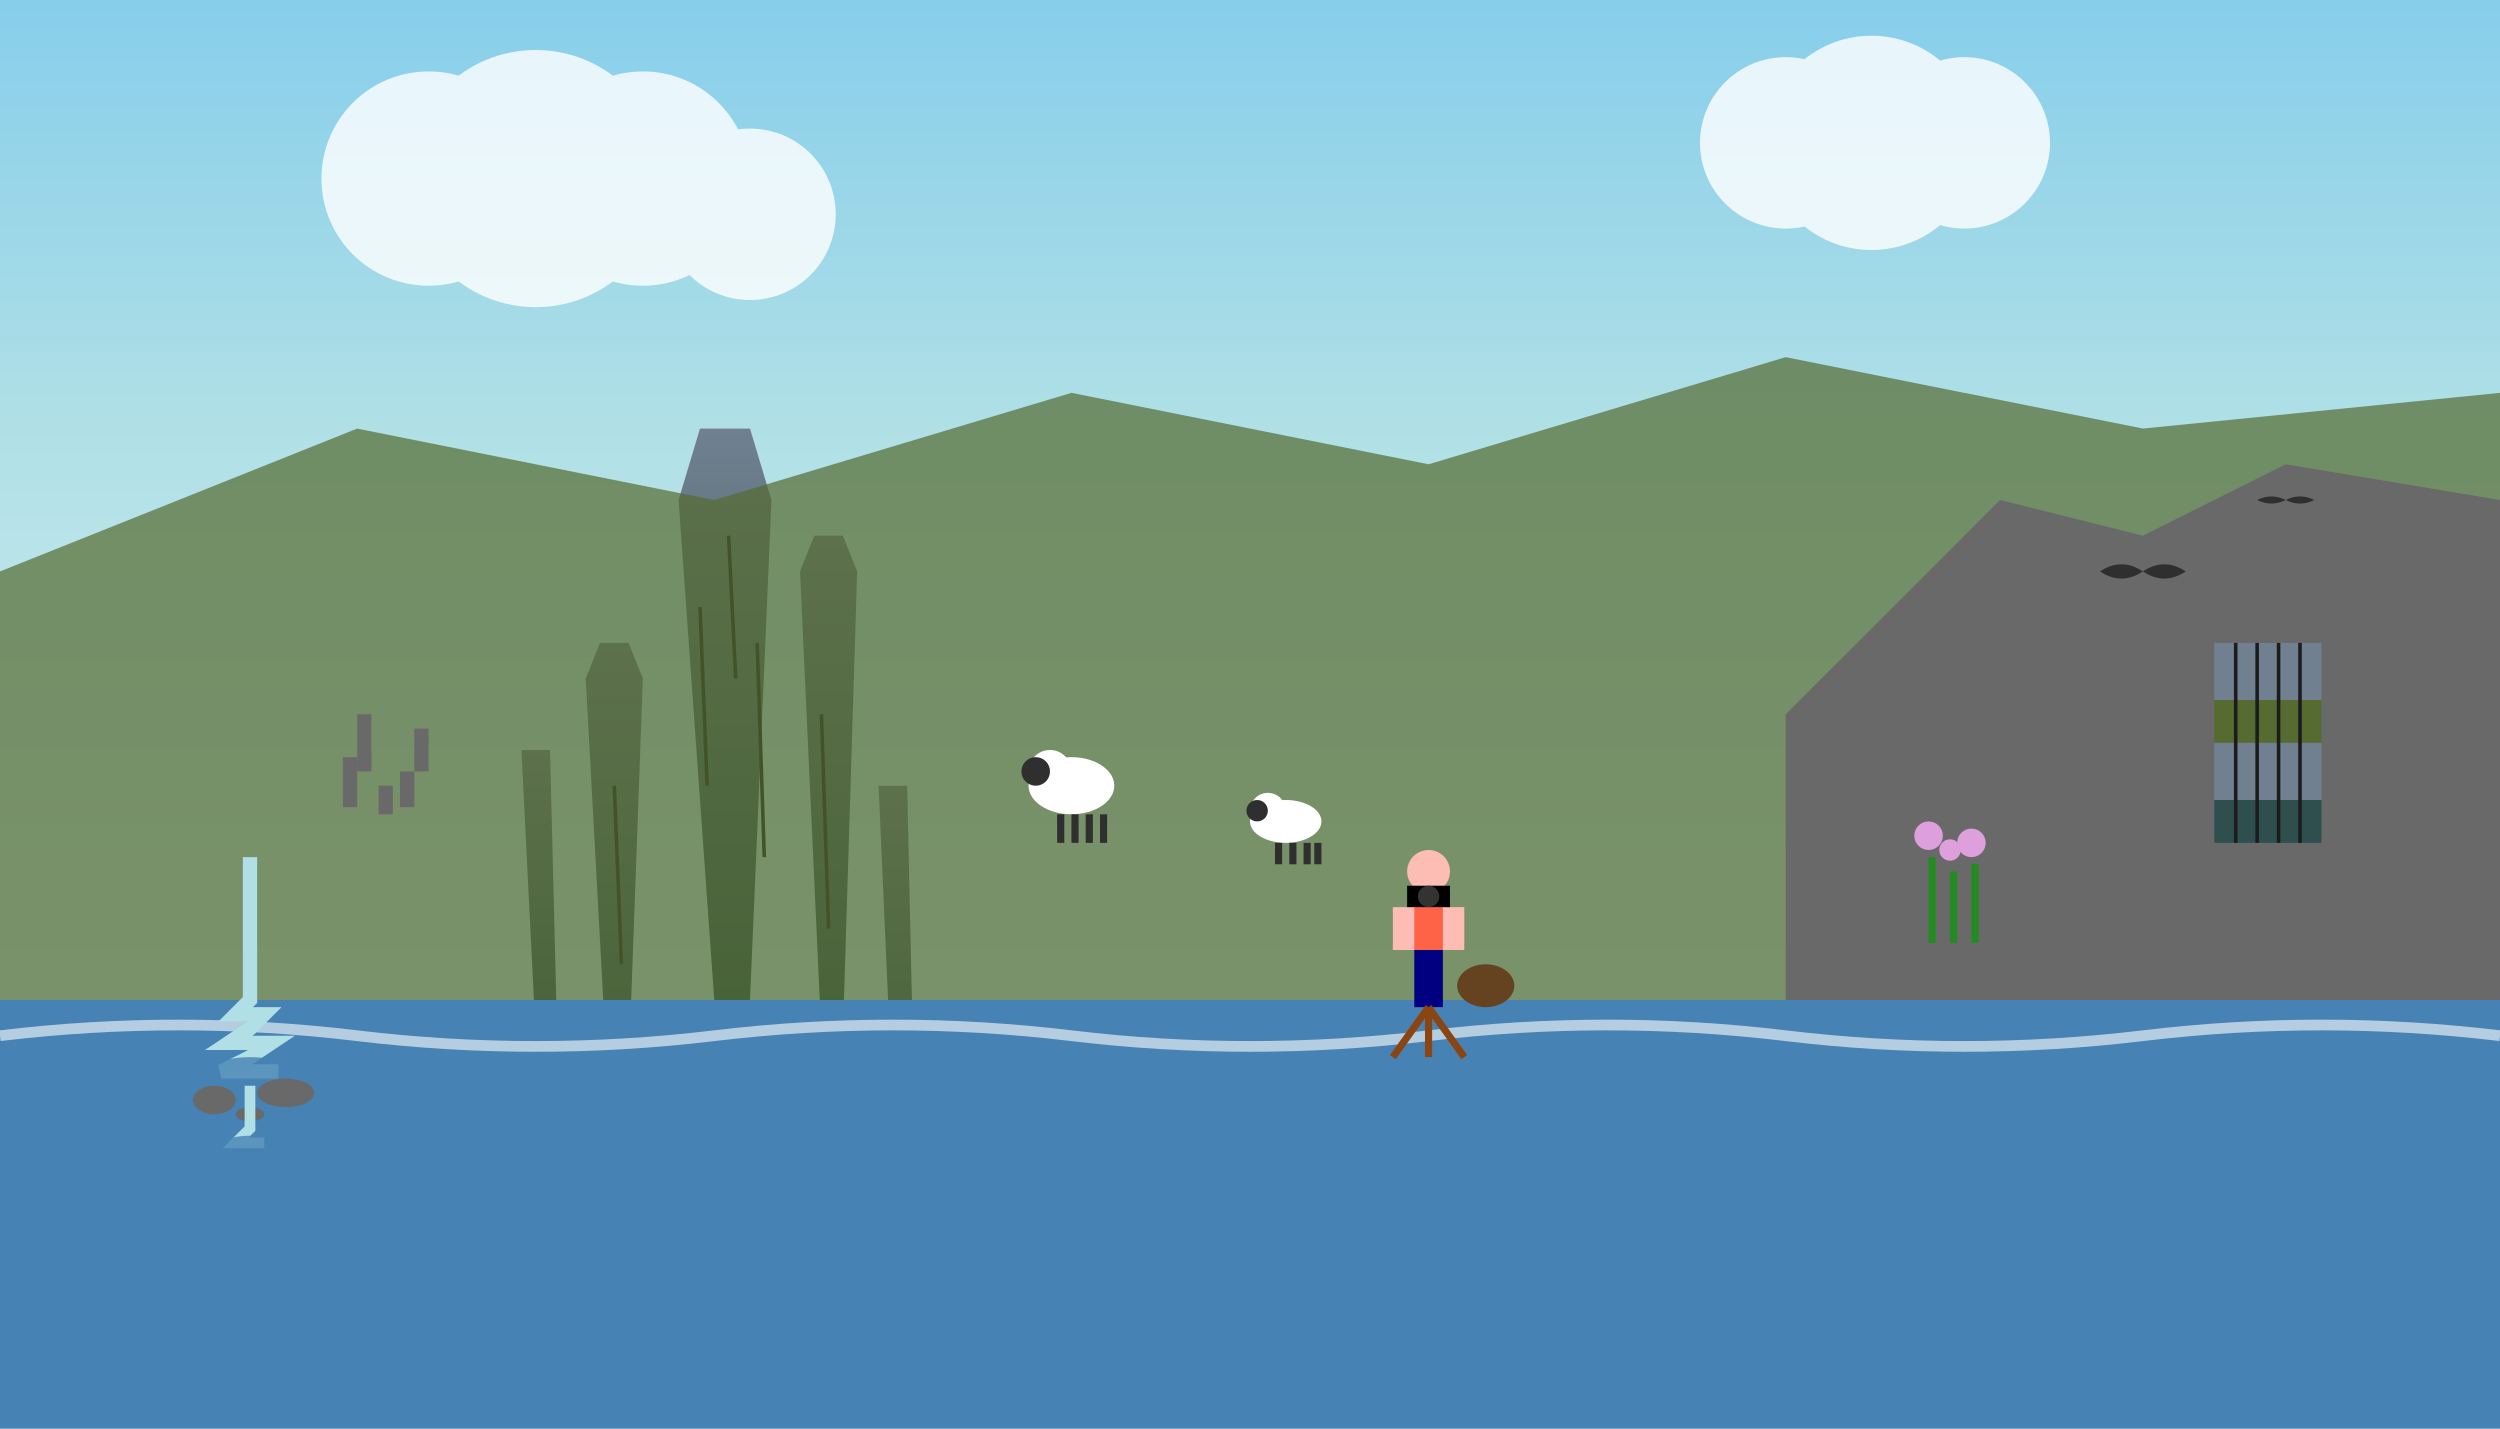<svg width="350" height="200" viewBox="0 0 350 200" xmlns="http://www.w3.org/2000/svg">
    <rect x="0" y="0" width="350" height="200" fill="#808080" stroke="none"/>
    <!-- Background gradient -->
    <defs>
        <linearGradient id="skyeGradient" x1="0%" y1="0%" x2="0%" y2="100%">
            <stop offset="0%" style="stop-color:#87CEEB"/>
            <stop offset="30%" style="stop-color:#B0E0E6"/>
            <stop offset="100%" style="stop-color:#F0F8FF"/>
        </linearGradient>
        <linearGradient id="rockGradient" x1="0%" y1="0%" x2="0%" y2="100%">
            <stop offset="0%" style="stop-color:#708090"/>
            <stop offset="100%" style="stop-color:#2F4F4F"/>
        </linearGradient>
    </defs>
    
    <!-- Dramatic sky -->
    <rect width="350" height="200" fill="url(#skyeGradient)"/>
    
    <!-- Old Man of Storr rock formations -->
    <g transform="translate(100, 60)">
        <!-- Main pillar -->
        <path d="M0 80 L-5 10 L-2 0 L5 0 L8 10 L5 80 Z" fill="url(#rockGradient)"/>
        
        <!-- Secondary pillars -->
        <path d="M15 85 L12 20 L14 15 L18 15 L20 20 L18 85 Z" fill="url(#rockGradient)"/>
        <path d="M-15 90 L-18 35 L-16 30 L-12 30 L-10 35 L-12 90 Z" fill="url(#rockGradient)"/>
        
        <!-- Smaller rock formations -->
        <path d="M25 95 L23 50 L27 50 L28 95 Z" fill="url(#rockGradient)"/>
        <path d="M-25 85 L-27 45 L-23 45 L-22 85 Z" fill="url(#rockGradient)"/>
        
        <!-- Rock details and cracks -->
        <path d="M2 15 L3 35 M-2 25 L-1 50 M6 30 L7 60" stroke="#1C1C1C" stroke-width="0.5"/>
        <path d="M15 40 L16 70 M-14 50 L-13 75" stroke="#1C1C1C" stroke-width="0.5"/>
    </g>
    
    <!-- Trotternish Ridge in background -->
    <path d="M0 80 L50 60 L100 70 L150 55 L200 65 L250 50 L300 60 L350 55 L350 140 L0 140 Z" 
          fill="#556B2F" opacity="0.7"/>
    
    <!-- Dramatic coastal cliffs -->
    <path d="M250 100 L280 70 L300 75 L320 65 L350 70 L350 140 L250 140 Z" fill="#696969"/>
    
    <!-- Sea -->
    <path d="M0 140 L350 140 L350 200 L0 200 Z" fill="#4682B4"/>
    
    <!-- Waves -->
    <path d="M0 145 Q25 142 50 145 Q75 148 100 145 Q125 142 150 145 Q175 148 200 145 Q225 142 250 145 Q275 148 300 145 Q325 142 350 145" 
          stroke="white" stroke-width="1.5" fill="none" opacity="0.6"/>
    
    <!-- Fairy Pools waterfalls -->
    <g transform="translate(30, 120)">
        <!-- Waterfall -->
        <path d="M5 0 L5 20 L3 22 L7 22 L5 24 L2 26 L8 26 L5 28 L1 30 L9 30" 
              stroke="#B0E0E6" stroke-width="2" fill="none"/>
        
        <!-- Pool -->
        <ellipse cx="5" cy="32" rx="8" ry="4" fill="#4682B4" opacity="0.8"/>
        
        <!-- Rocks around pool -->
        <ellipse cx="0" cy="34" rx="3" ry="2" fill="#696969"/>
        <ellipse cx="10" cy="33" rx="4" ry="2" fill="#696969"/>
        <ellipse cx="5" cy="36" rx="2" ry="1" fill="#696969"/>
        
        <!-- Second tier -->
        <path d="M5 32 L5 38 L3 40 L7 40" stroke="#B0E0E6" stroke-width="1.5" fill="none"/>
        <ellipse cx="5" cy="42" rx="6" ry="3" fill="#4682B4" opacity="0.8"/>
    </g>
    
    <!-- Photographer capturing the scene -->
    <g transform="translate(200, 130)">
        <!-- Body -->
        <circle cx="0" cy="-8" r="3" fill="#FDBCB4"/>
        <rect x="-2.5" y="-5" width="5" height="8" fill="#FF6347"/>
        <rect x="-2" y="3" width="4" height="8" fill="#000080"/>
        
        <!-- Arms holding camera -->
        <rect x="-5" y="-3" width="3" height="6" fill="#FDBCB4"/>
        <rect x="2" y="-3" width="3" height="6" fill="#FDBCB4"/>
        
        <!-- Camera -->
        <rect x="-3" y="-6" width="6" height="3" fill="#000"/>
        <circle cx="0" cy="-4.5" r="1.5" fill="#333"/>
        
        <!-- Tripod legs -->
        <path d="M0 11 L-5 18 M0 11 L5 18 M0 11 L0 18" stroke="#8B4513" stroke-width="1"/>
        
        <!-- Photography equipment bag -->
        <ellipse cx="8" cy="8" rx="4" ry="3" fill="#654321"/>
    </g>
    
    <!-- Highland sheep on the hills -->
    <g transform="translate(150, 110)">
        <!-- Sheep body -->
        <ellipse cx="0" cy="0" rx="6" ry="4" fill="white"/>
        <circle cx="-3" cy="-2" r="3" fill="white"/>
        
        <!-- Black face -->
        <circle cx="-5" cy="-2" r="2" fill="#2F2F2F"/>
        
        <!-- Legs -->
        <rect x="-2" y="4" width="1" height="4" fill="#2F2F2F"/>
        <rect x="0" y="4" width="1" height="4" fill="#2F2F2F"/>
        <rect x="2" y="4" width="1" height="4" fill="#2F2F2F"/>
        <rect x="4" y="4" width="1" height="4" fill="#2F2F2F"/>
    </g>
    
    <!-- Another sheep -->
    <g transform="translate(180, 115)">
        <ellipse cx="0" cy="0" rx="5" ry="3" fill="white"/>
        <circle cx="-2.5" cy="-1.5" r="2.5" fill="white"/>
        <circle cx="-4" cy="-1.5" r="1.5" fill="#2F2F2F"/>
        <rect x="-1.5" y="3" width="1" height="3" fill="#2F2F2F"/>
        <rect x="0.5" y="3" width="1" height="3" fill="#2F2F2F"/>
        <rect x="2.5" y="3" width="1" height="3" fill="#2F2F2F"/>
        <rect x="4" y="3" width="1" height="3" fill="#2F2F2F"/>
    </g>
    
    <!-- Dramatic clouds -->
    <g opacity="0.8">
        <circle cx="60" cy="25" r="15" fill="white"/>
        <circle cx="75" cy="25" r="18" fill="white"/>
        <circle cx="90" cy="25" r="15" fill="white"/>
        <circle cx="105" cy="30" r="12" fill="white"/>
        
        <circle cx="250" cy="20" r="12" fill="white"/>
        <circle cx="262" cy="20" r="15" fill="white"/>
        <circle cx="275" cy="20" r="12" fill="white"/>
    </g>
    
    <!-- Highland heather -->
    <g transform="translate(270, 120)">
        <rect x="0" y="0" width="1" height="12" fill="#228B22"/>
        <rect x="3" y="2" width="1" height="10" fill="#228B22"/>
        <rect x="6" y="1" width="1" height="11" fill="#228B22"/>
        <circle cx="0" cy="-3" r="2" fill="#DDA0DD"/>
        <circle cx="3" cy="-1" r="1.5" fill="#DDA0DD"/>
        <circle cx="6" cy="-2" r="2" fill="#DDA0DD"/>
    </g>
    
    <!-- Seabirds -->
    <g transform="translate(300, 80)">
        <path d="M0 0 Q-3 -2 -6 0 Q-3 2 0 0" fill="#2F2F2F"/>
        <path d="M6 0 Q3 -2 0 0 Q3 2 6 0" fill="#2F2F2F"/>
    </g>
    
    <g transform="translate(320, 70)">
        <path d="M0 0 Q-2 -1 -4 0 Q-2 1 0 0" fill="#2F2F2F"/>
        <path d="M4 0 Q2 -1 0 0 Q2 1 4 0" fill="#2F2F2F"/>
    </g>
    
    <!-- Kilt Rock formation (layered cliffs) -->
    <g transform="translate(310, 90)">
        <rect x="0" y="0" width="15" height="8" fill="#708090"/>
        <rect x="0" y="8" width="15" height="6" fill="#556B2F"/>
        <rect x="0" y="14" width="15" height="8" fill="#708090"/>
        <rect x="0" y="22" width="15" height="6" fill="#2F4F4F"/>
        
        <!-- Vertical lines (kilt-like pattern) -->
        <path d="M3 0 L3 28 M6 0 L6 28 M9 0 L9 28 M12 0 L12 28" stroke="#1C1C1C" stroke-width="0.5"/>
    </g>
    
    <!-- Ancient stone circle -->
    <g transform="translate(50, 100)">
        <rect x="0" y="0" width="2" height="8" fill="#696969"/>
        <rect x="8" y="2" width="2" height="6" fill="#696969"/>
        <rect x="6" y="8" width="2" height="5" fill="#696969"/>
        <rect x="-2" y="6" width="2" height="7" fill="#696969"/>
        <rect x="3" y="10" width="2" height="4" fill="#696969"/>
    </g>
</svg>
